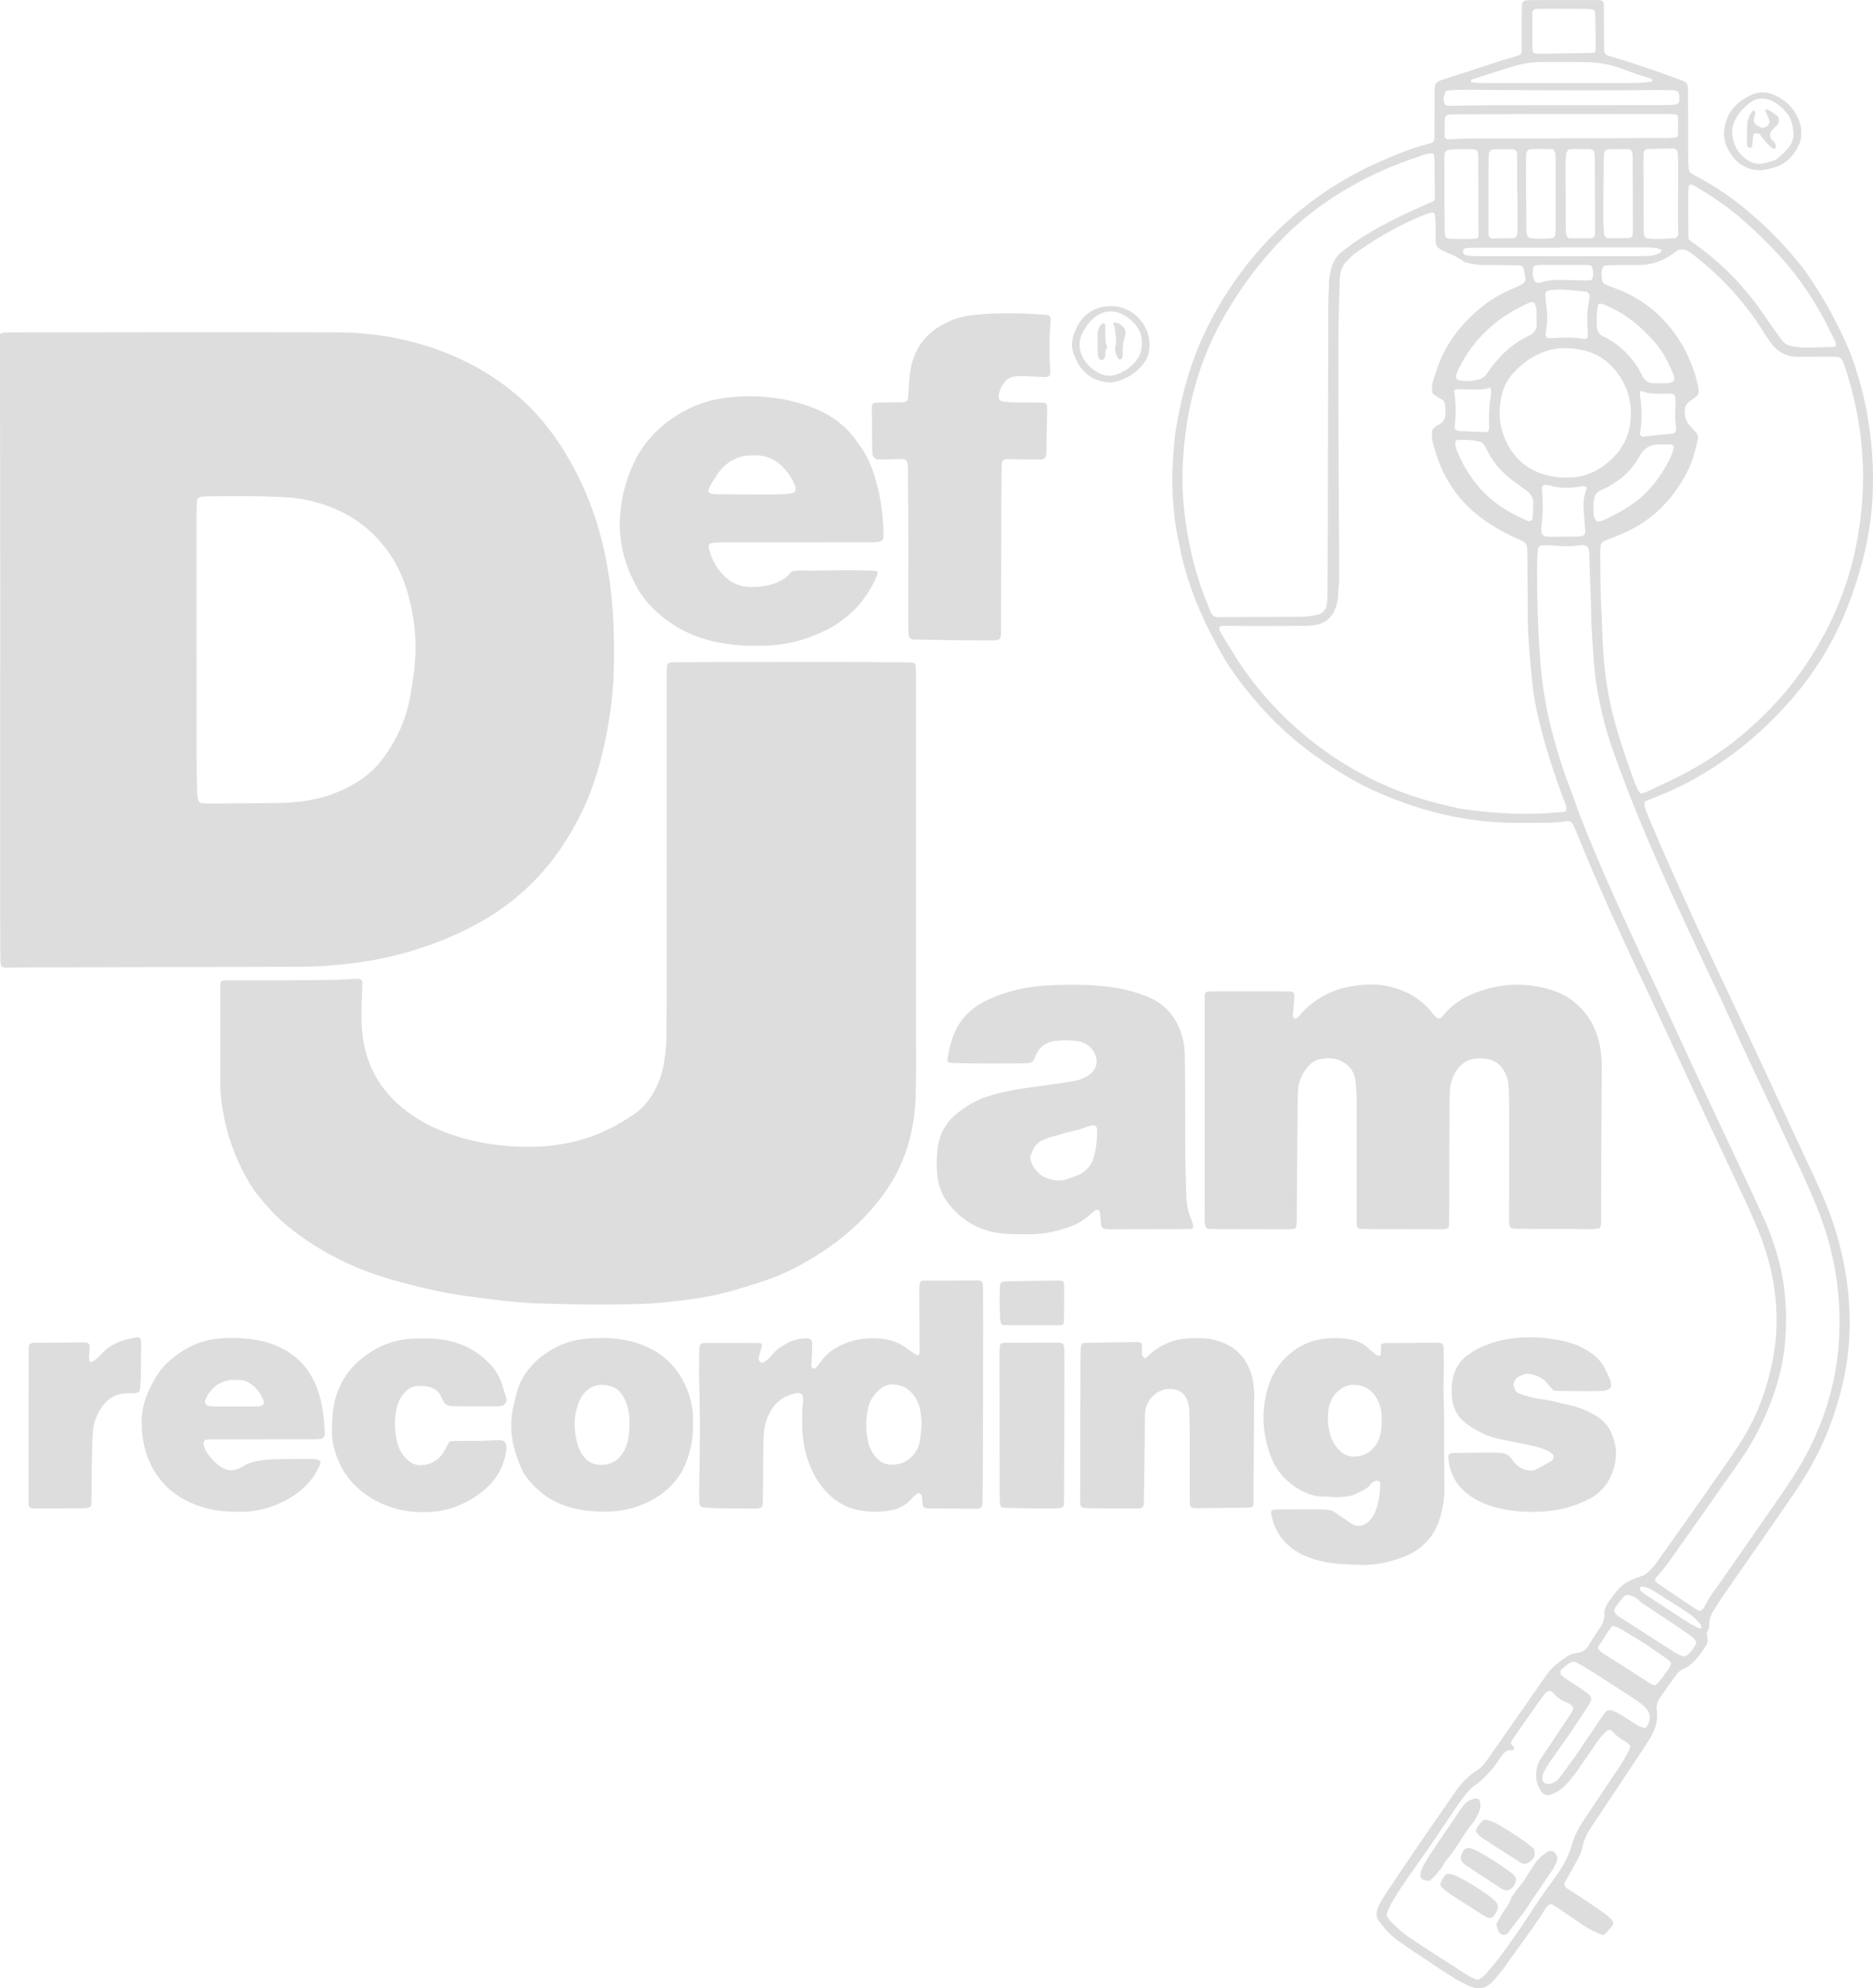 <svg xmlns="http://www.w3.org/2000/svg" id="Layer_1" viewBox="0 0 3426.49 3636.62"><defs><style>.cls-1{fill:#ddd;stroke-width:0}</style></defs><path d="M0 610.73c3.46-1.22 5.23-2.29 7.07-2.42 4.64-.33 9.32-.32 13.98-.32 119.28-.17 238.55-.38 357.83-.46 62.64-.04 125.27.13 187.91.24 19.32.03 38.65.04 57.97.31 52.96.75 104.86 8.69 155.35 24.61 59.68 18.82 114.33 47.32 162.57 87.57 35.66 29.75 64.79 65.06 89.17 104.42 34.34 55.44 58.08 115.1 72.52 178.72 7.84 34.55 12.87 69.33 15.79 104.59 3.2 38.59 3.71 77.2 2.77 115.85-.98 40.04-5.86 79.67-13.38 119-5.89 30.8-13.77 61.07-23.87 90.72-14.27 41.85-34.39 80.81-59.2 117.39-31.81 46.9-71.21 86.05-118.39 117.49-35.12 23.4-72.81 41.53-112.19 56.43-42.52 16.09-86.28 27.43-131.17 34.28-17.1 2.61-34.34 4.32-51.58 6.05-35.91 3.6-71.86 3.16-107.83 3.24-143.93.3-287.87.57-431.8.9-19.32.04-38.65.4-57.97.53-3.3.02-6.69 0-9.86-.75-1.63-.39-3.84-2.26-4.09-3.75-.78-4.55-.96-9.24-.98-13.88-.19-41.31-.41-82.63-.41-123.94.03-184.58.21-369.16.18-553.74C.37 924.55.14 775.28.01 626.02v-15.29zm364.64 856.95c7.82 2.81 15.19 2.16 22.44 2.12 39.31-.23 78.61-.53 117.92-.89 16.66-.15 33.24-1.21 49.79-3.48 27.97-3.85 54.66-11.71 79.84-24.41 24.03-12.13 45.56-27.64 62.33-49.01 25.03-31.91 42.37-67.54 51.35-107.19 3.98-17.57 6.06-35.4 8.54-53.21 7.4-53.11 2.25-105-13.69-155.92-10.91-34.86-29.11-65.69-54.17-92.25-35.53-37.64-80.08-59.01-130.06-69.45-15.56-3.25-31.69-4.35-47.62-5.09-43.27-2.01-86.58-1.72-129.89-1.14-3.99.05-7.99.23-11.97.54-5.07.4-8.82 3.85-9.13 8.86-.45 7.31-.69 14.64-.69 21.96 0 152.56 0 305.12.09 457.69 0 15.99.39 31.98.8 47.96.18 7.29.03 14.7 4.13 22.93z" class="cls-1"/><path d="M403.88 1795.8c5.98-3.65 10.72-2.81 15.28-2.81 27.99-.03 55.98.17 83.97.08 34.65-.12 69.31-.28 103.96-.75 14.65-.2 29.29-1.23 43.93-1.87 3.28-.14 6.64-.65 9.57 1.58 2.31 1.93 2.29 4.69 2.21 7.31-.49 17.32-1.28 34.63-1.56 51.96-.33 20.01.82 39.92 4.84 59.63 8.81 43.27 29.63 79.47 62.6 108.87 23.66 21.1 50.43 36.99 79.68 48.83 22.28 9.01 45.34 15.63 68.87 20.35 33.44 6.71 67.27 8.95 101.38 8.28 28.84-.57 57.06-4.74 84.75-12.6 35.61-10.11 68.09-26.78 98.33-47.93 15.62-10.92 27.12-25.5 36-42.19 8.84-16.62 14.49-34.38 17.37-52.92 2.35-15.14 4.09-30.37 4.13-45.75.07-26.66.52-53.31.52-79.97.01-189.27-.06-378.53-.07-567.8 0-9.99.27-19.98.52-29.97.08-3.23 3.14-6.3 6.41-6.47 5.32-.28 10.65-.48 15.98-.49 86.64-.2 173.27-.49 259.91-.5 51.31 0 102.63.45 153.94.75 4.64.03 9.29.43 13.92.77 2.35.17 4.73 2.89 4.87 5.43.19 3.32.41 6.65.43 9.97.05 10 .01 19.99.01 29.99 0 167.27-.02 334.55.03 501.82.02 65.31.25 130.62.26 195.93 0 15.33-.46 30.65-.69 45.98-.36 24.08-3.35 47.89-8.55 71.33-7.26 32.73-19.36 63.65-37.27 92.15-32.5 51.7-75.85 92.52-126.54 125.91-9.45 6.22-19.23 11.97-29.01 17.68-23.66 13.8-48.44 25.14-74.42 33.91-40.42 13.65-81.16 26.05-123.51 32.32-9.88 1.46-19.76 3-29.69 4.1-24.49 2.7-48.95 5.52-73.65 6.24-61.99 1.81-123.95 1.01-185.9-.82-19.96-.59-39.91-2.4-59.78-4.43-25.83-2.63-51.58-6.04-77.3-9.66-35.03-4.92-69.43-12.68-103.61-21.5-36.13-9.32-71.72-20.35-105.83-35.8-42.11-19.07-81.26-42.83-116.79-72.49-21.1-17.61-39.22-38-55.85-59.75-5.24-6.85-9.85-14.26-14.16-21.75-23.84-41.44-39.15-85.86-46.68-133.08-2.21-13.88-3.71-27.75-3.72-41.75-.08-59.98 0-119.96.08-179.93 0-2.63.52-5.26.83-8.17zm2604.63-329.53c-.71 8.83 1.92 15.05 4.49 21.13 12.16 28.84 24.24 57.73 36.95 86.33 19.2 43.21 38.87 86.22 58.43 129.27 5.24 11.52 10.84 22.87 16.24 34.32 20.74 43.98 41.49 87.95 62.19 131.95 14.75 31.34 29.47 62.69 44.1 94.08 15.47 33.21 30.79 66.48 46.23 99.7 15.72 33.83 31.51 67.62 47.26 101.44 14.65 31.45 27.17 63.81 36.75 97.09 18.59 64.58 26.23 130.61 21.12 197.75-3.14 41.34-12.45 81.54-24.98 121.07-17.26 54.47-43.1 104.6-75.39 151.54-26.81 38.98-53.86 77.8-80.83 116.67-17.85 25.73-35.78 51.41-53.58 77.18-3.4 4.93-6.15 10.31-9.59 15.21-7.09 10.08-11.67 20.88-11.13 33.46.15 3.48-1.6 6.28-3.39 9.17-.91 1.47-.84 3.72-.77 5.59.08 1.97.72 3.92 1.06 5.89 1.06 6.2-.03 11.87-3.93 16.98-2.42 3.17-4.53 6.59-6.83 9.85-8.94 12.63-18.81 24.19-33.44 30.67-5.59 2.47-9.98 6.65-13.52 11.58-9.72 13.52-19.43 27.05-28.96 40.7-4.72 6.76-7.23 14.46-6.09 22.69 3.04 21.86-4.6 40.7-16.23 58.31-32.31 48.92-64.8 97.73-97.31 146.53-5.92 8.88-12.07 17.62-16.28 27.47-2.34 5.48-4.62 11.14-5.75 16.94-1.42 7.32-3.78 14.12-7.31 20.6-5.42 9.93-10.88 19.85-16.24 29.82-3.46 6.42-8.09 12.24-10.08 19.1.56 3.94 2.9 6.18 5.78 8.05 11.18 7.25 22.41 14.42 33.5 21.79 9.98 6.64 19.86 13.45 29.69 20.32 6.56 4.58 13 9.32 18.16 15.56 2.8 3.39 2.96 7.77.25 10.91-3.9 4.52-7.71 9.14-11.78 13.5-1.29 1.38-3.32 2.06-4.88 2.97-13.99-5.21-24.72-10.62-39.02-20.18-14.4-9.62-28.63-19.51-42.97-29.22-3.3-2.23-6.67-4.4-10.21-6.21-2.54-1.3-5.37-.59-7.51 1.08-2.05 1.61-3.98 3.61-5.35 5.82-22.1 35.74-48.26 68.66-71.98 103.28-5.64 8.22-12.23 15.8-18.54 23.55-2.52 3.09-5.38 5.91-8.23 8.71-11.27 11.08-24.39 12.91-38.67 7.06-6.77-2.77-13.46-5.88-19.78-9.53-10.38-6-20.57-12.34-30.58-18.94-23.37-15.4-46.64-30.95-69.83-46.62-11.05-7.47-21.85-15.37-31.08-25.05-5.49-5.76-10.48-12.04-15.33-18.36-5.78-7.54-6.31-16.21-2.82-24.66 3.04-7.34 6.82-14.49 11.14-21.16 11.23-17.33 22.89-34.39 34.46-51.5 14.18-20.98 28.36-41.96 42.7-62.83 17.74-25.81 35.62-51.51 53.48-77.24 10.74-15.48 23.43-29.01 39.51-39.11 8.08-5.08 13.94-12.32 19.32-19.99 12.25-17.45 24.47-34.93 36.67-52.42 22.12-31.69 44.21-63.4 66.32-95.1 1.14-1.64 2.44-3.18 3.49-4.88 9.36-15.15 23.45-25.26 37.54-35.36 5.54-3.97 11.9-6.23 18.55-6.92 11.72-1.21 19.23-7.25 24.79-17.52 5.69-10.52 12.82-20.25 19.31-30.33 4.41-6.86 7.3-14.22 7.04-22.52-.28-9.12 3.29-16.88 8.35-24.1 2.29-3.27 4.83-6.37 7.22-9.58 15.32-20.56 22.69-26.58 54.59-37.64 1.26-.44 2.48-.97 3.78-1.48 9.07-6.85 16.63-15.21 23.22-24.52 17.71-25.02 35.55-49.94 53.22-74.98 21.52-30.49 43.05-60.97 64.32-91.63 16.7-24.08 33.75-47.92 47.98-73.65 19.18-34.67 32.53-71.49 41.45-109.95 6.95-29.93 11.28-60.26 11.16-91.07-.19-47.72-8.44-94.02-24.15-139.13-12.3-35.32-28.48-68.91-44.15-102.75-12.31-26.59-24.97-53.02-37.42-79.55-14.43-30.75-28.85-61.5-43.18-92.3-23.61-50.72-47.11-101.49-70.73-152.2-12.66-27.17-25.47-54.27-38.23-81.39-26.36-56.05-52.03-112.42-76.6-169.28-11.62-26.89-22.65-54.04-33.95-81.07-.77-1.84-1.52-3.7-2.34-5.52-3.98-8.87-7.26-10.6-17.24-9.03-8.52 1.35-17.22 2.05-25.85 2.17-24.66.35-49.33.76-73.98.23-71.99-1.53-141.36-16.2-208.54-42.02-28.67-11.02-56.61-23.45-83.16-38.89-12.09-7.03-24.06-14.29-35.78-21.93-48.26-31.47-92.27-67.98-130.2-111.47-25.43-29.16-49.64-59.37-68.84-93.08-34.78-61.06-63.01-124.77-76.94-194.19-3.8-18.95-8.17-37.84-10.15-57.02-3.22-31.16-5.37-62.47-3.45-93.82 1.34-21.93 2.29-43.89 5.78-65.69 6.01-37.57 14.34-74.53 26.14-110.72 13.69-41.99 32.02-81.88 54.47-119.84 9.15-15.47 19.08-30.52 29.44-45.2 44.63-63.31 99.16-116.76 163.19-160.21 33.67-22.85 69.55-42 106.98-58.15 21.42-9.24 42.96-18.15 65.3-24.93 8.26-2.51 16.61-4.7 23.82-6.72 3.73-3.29 3.85-6.62 3.86-9.96.06-25.99.12-51.99.12-77.98 0-21.4-.23-22.68 21.24-29.47 33.02-10.44 65.84-21.49 98.79-32.15 8.23-2.66 16.66-4.71 24.94-7.24 4.38-1.34 8.63-3.12 11.9-4.31 2.95-3.94 2.66-7.29 2.66-10.62 0-23.99 0-47.99.1-71.98.02-4.59-.57-9.34 1.92-13.44 1.8-2.6 4.46-3.06 7.1-3.26 3.98-.3 7.98-.46 11.98-.46 37.99-.07 75.99-.1 113.98-.13 2 0 4 .03 6 .12 6.11.27 8.84 2.72 9 8.24.11 4 0 8 .03 12 .16 20.66.31 41.32.52 61.99.06 5.29-.14 10.64 1.18 14.39 2.78 4.47 6.29 4.97 9.37 5.88 42.81 12.66 84.92 27.41 126.87 42.61 3.13 1.13 6.26 2.32 9.27 3.73 3.93 1.84 6.16 5.16 6.4 9.42.38 6.64.5 13.31.52 19.96.1 37.32.09 74.64.23 111.97.02 5.99.44 11.99 1.01 17.95.4 4.15 2.48 7.57 6.14 9.79 2.27 1.38 4.58 2.72 6.94 3.94 38.63 20.1 73.84 45.09 106.54 73.8 29.64 26.02 56.8 54.36 81.73 84.87 4.21 5.16 8.38 10.38 12.2 15.83 31.03 44.37 57.52 91.32 78.65 141.18 5.96 14.07 10.81 28.66 15.4 43.26 10.81 34.38 18.61 69.48 23.33 105.23 6.13 46.37 7.97 92.76 4.19 139.55-5.1 63.07-21.13 123.39-43.72 181.99-26.64 69.09-65.67 130.74-115.89 185.36-34.45 37.46-72.13 71.14-114.13 99.8-34.73 23.7-71.21 44.43-110.32 60.22-10.44 4.22-20.82 8.59-31.96 13.2zm-281.77-757.89c-7.41 3.44-15.38 4.21-23.35 4.21-12.6 0-25.19-.57-37.79-.68-1.7-.02-3.41 1.21-5.58 2.03 3.63 23.35 3.86 46.41.73 68.57 2.77 4.94 6.66 5.79 10.7 5.97 15.89.72 31.79 1.31 47.69 1.91.62.02 1.26-.31 1.83-.46 3.2-2.19 3.44-5.5 3.33-8.84-.63-18.61-.37-37.15 2.83-55.57.68-3.89.67-7.94.59-11.91-.03-1.9-.95-3.79-1.47-5.69l1.61.39-1.14.06zm-495.84 438.6c-1.02 5.77 2.38 10.32 5.07 14.7 12.89 20.99 25.3 42.37 39.49 62.47 39.89 56.5 87.78 105.24 143.82 146.03 39.53 28.78 81.74 52.69 126.79 71.42 36.96 15.37 75.42 26.28 114.46 35.06 7.14 1.61 14.36 3.03 21.61 3.96 41.67 5.37 83.48 8.95 125.55 7.73 16.64-.48 33.25-1.85 49.86-2.99 2.54-.17 5.01-1.31 7.11-1.89 2.53-6.28-.42-11.22-2.21-15.96-12.22-32.4-23.27-65.2-33.2-98.36-12.62-42.15-22.84-84.77-26.97-128.79-3.61-38.49-7.29-76.92-7.42-115.62-.1-31.32-.39-62.63-.61-93.95-.06-8.66-.05-17.33-.27-25.98-.1-3.99-.64-7.98-3.78-11.73-5.37-4.18-12.15-7.01-18.86-9.86-17.86-7.58-34.4-17.53-50.5-28.22-53.78-35.72-85.9-86.15-100.14-148.52-1.17-5.1-.97-10.56-1.02-15.85-.04-3.47 1.8-6.38 4.47-8.58 2.05-1.69 4.08-3.62 6.46-4.66 11.67-5.09 14.59-14.51 13.57-26.13-.29-3.31-.1-6.66-.31-9.98-.26-4.23-2.12-7.71-5.68-10.04-4.44-2.92-9.12-5.49-13.52-8.46-2.85-1.93-4.8-4.86-4.82-8.35-.03-4.61-.06-9.36.96-13.81 1.48-6.47 3.99-12.69 5.92-19.07 15.4-51.02 46.78-90.64 87.94-123.28 16.84-13.35 35.69-23.13 55.38-31.55 25.74-11.01 21.75-11.69 17-36.23-.44-2.27-3.33-4.52-5.88-4.67-4.65-.29-9.3-.54-13.95-.61-17.32-.24-34.65-.54-51.97-.51-10.08.01-19.93-1.42-29.67-3.72-3.19-.75-6.69-1.66-9.21-3.6-10.2-7.83-22-12.31-33.62-17.27-3.04-1.3-5.87-3.15-8.71-4.88-4.89-2.98-7.63-7.2-7.64-13.13-.02-12.66-.09-25.32-.35-37.98-.08-3.95-.74-7.9-1.28-11.83-.32-2.35-3.72-4.26-6.18-3.59-2.56.7-5.14 1.35-7.62 2.28-30 11.34-58.41 26-86.01 42.15-14.35 8.4-27.99 18.03-41.81 27.29-8.35 5.6-15.31 12.81-22 20.27-3.63 4.05-5.88 8.72-7.49 13.92-2.61 8.43-2.8 17.07-3.01 25.72-.77 31.31-1.96 62.61-2.02 93.92-.18 81.96.03 163.92.3 245.88.21 63.97.91 127.93 1.01 191.9.02 13.96-1.64 27.92-2.45 41.88-.39 6.75-2.25 13.17-4.7 19.35-6.98 17.59-19.81 28.09-38.76 30.35-7.26.86-14.62 1.01-21.95 1.07-26.65.2-53.31.3-79.96.3-21.32 0-42.65-.22-63.97-.34-2.64-.02-5.27 0-7.22 2.35zm770.85 304.75c4.27-1.37 8.22-2.16 11.73-3.84 22.83-10.93 45.87-21.47 68.28-33.21 68.08-35.66 126.74-83.4 177.45-140.95 30.53-34.65 56.08-72.79 77.98-113.42 42.77-79.36 64.98-164.43 70.14-254.11 1.92-33.29.87-66.53-2.64-99.8-4.91-46.62-15.22-91.9-29.84-136.31-1.04-3.16-2.28-6.26-3.59-9.32-2.01-4.68-5.71-7.4-10.72-7.78-5.97-.45-11.97-.62-17.96-.61-17.99.02-35.99.17-53.98.29-6.71.05-13.13-.96-19.56-3.23-13.14-4.64-23.14-12.98-30.88-24.26-4.9-7.14-9.65-14.38-14.29-21.7-33.16-52.33-74.59-97.11-123.31-135.24a228.13 228.13 0 0 0-11.29-8.26c-1.62-1.12-3.44-2.15-5.32-2.64-6.68-1.74-12.92-1.63-18.82 3.12-21.05 16.95-45.14 25.17-72.26 24.19-1.33-.05-2.67.05-4 .06-13.33.1-26.66.14-39.99.32-3.98.05-7.97.32-11.92.78-2.91.34-4.59 2.46-5.51 5.11-3 8.59-1.2 17.04.31 24.72 3 4.2 6.75 5.54 10.52 6.97 9.33 3.54 18.79 6.82 27.89 10.9 34.7 15.57 63.98 38.41 87.38 68.26 22.88 29.19 38.68 62.1 47.47 98.24 1.1 4.51 1.8 9.15 2.35 13.77.58 4.91-.78 9.2-5.05 12.26-4.33 3.1-8.66 6.21-12.87 9.47-4.46 3.45-6.53 8.13-7.16 13.74-1.27 11.29 1.98 21.11 9.2 29.64 3.43 4.05 7.44 7.61 10.95 11.61 3.22 3.67 4.78 8.1 3.6 12.99-4.38 18.13-8.37 36.55-16.43 53.37-25.35 52.87-63.74 93.1-117.62 117.59-8.48 3.85-17.25 7.08-25.89 10.58-3.7 1.5-7.5 2.81-11.1 4.53-3.83 1.83-6.32 5.05-6.72 9.29-.5 5.29-.65 10.63-.62 15.95.21 33.99.17 67.97 1.98 101.94 1.6 29.94 1.75 59.92 4.44 89.84 3 33.26 7.93 66.13 16.04 98.5 10.04 40.1 23.5 79.13 37.34 118.04 2.45 6.89 5.29 13.67 8.36 20.32 1.34 2.9 3.72 5.32 5.92 8.36zm107.35 1494.69c5.05-1.29 7.63-4.61 9.32-8.12 6.98-14.51 16.73-27.17 25.9-40.25 24.1-34.37 48.07-68.82 72.01-103.29 19.38-27.91 39.09-55.6 57.79-83.96 12.08-18.33 23.64-37.15 33.64-56.67 26.92-52.54 45.29-107.92 52.98-166.72 5.48-41.87 5.81-83.83 1.69-125.66-5.39-54.65-19.35-107.36-40.35-158.17-11.45-27.7-23.74-55.02-36.61-82.09-13.72-28.86-27.16-57.86-40.77-86.78-18.42-39.17-37.03-78.25-55.29-117.5-17.41-37.43-34.05-75.22-51.8-112.49-33.21-69.75-65.98-139.68-97.43-210.24-30.1-67.54-58.46-135.78-83.47-205.36-8.77-24.41-17.24-48.98-23.4-74.26-8.05-33.05-14.53-66.4-17.13-100.32-2.39-31.21-4.67-62.45-5.36-93.79-.75-33.97-2.19-67.93-3.34-101.9-.11-3.33-.19-6.66-.38-9.99-.07-1.32-.35-2.64-.59-3.95-.68-3.79-4.57-7.38-8.27-7.52-2.66-.1-5.37-.39-7.97.01-17.28 2.66-34.54 1.8-51.85.32-5.94-.51-11.97-.18-17.95-.03-2.98.07-6.48 3.22-6.81 6.35-.69 6.6-1.41 13.23-1.47 19.85-.61 62.66.98 125.25 5.8 187.76 2.21 28.62 6.22 56.89 11.79 85.04 7.65 38.63 18.68 76.31 31.07 113.6 5.46 16.41 12.1 32.43 17.79 48.77 10.51 30.2 22.46 59.83 34.69 89.37 23.18 56.01 48.37 111.13 73.7 166.17 17.54 38.11 35.59 75.99 53.29 114.03 24.16 51.93 48.07 103.97 72.33 155.85 29.9 63.95 60.08 127.76 90.05 191.67 8.76 18.69 17.31 37.48 25.82 56.29 8.8 19.45 15.79 39.61 21.94 60 15.19 50.37 19.21 102.04 15.74 154.29-1.94 29.29-7.15 58.13-15.73 86.31-15.47 50.77-38.39 97.88-68.88 141.3-34.84 49.61-69.54 99.33-104.73 148.69-15.06 21.12-28.94 43.21-47.15 61.97-1.25 1.29-1.48 3.57-2.1 5.15 2.31 4.8 6.47 7.13 10.3 9.72 21.52 14.54 43.1 29 64.71 43.41 2.14 1.43 4.66 2.29 6.46 3.15zM2622.74 281.15c-10.83-1.5-18.85 2.54-26.93 5.18-50.22 16.41-98.14 38-143.09 65.86-36.36 22.54-70.41 48.11-100.73 78.46-44.55 44.6-81.98 94.48-113.16 149.3-49.22 86.54-72.01 180.07-75.43 278.86-1.6 46.18 3.76 91.78 12.74 137.05 7.81 39.36 19.56 77.45 34.97 114.46 1.54 3.69 3.02 7.41 4.79 10.99 2.2 4.45 5.68 7.31 10.91 7.43 1.33.03 2.66.05 4 .05 47.33-.21 94.66-.42 141.99-.66 5.33-.03 10.7.11 15.98-.45 7.27-.77 14.59-1.7 21.7-3.36 9.41-2.19 15.98-10.19 17.08-19.94.52-4.63.73-9.31.78-13.97.28-25.33.59-50.66.65-75.98.36-149.99.62-299.97 1.04-449.96.04-15.99.9-31.98 1.31-47.97.22-8.73 1.98-17.18 4.11-25.6 3.23-12.76 10.26-23.01 20.32-31.29 2.06-1.69 4.24-3.23 6.36-4.84 32.53-24.71 68.27-44.04 104.89-61.77 18.55-8.98 37.55-17.02 56.21-25.42.67-1.36 1.76-2.53 1.75-3.7a9593 9593 0 0 0-.76-73.94c-.04-2.57-.85-5.13-1.5-8.78zm80.63 3339.88c7.6-2.75 12.67-8.12 17.41-13.6 8.28-9.56 16.43-19.27 24.03-29.37 22.84-30.35 43.8-62 64.71-93.69 10.63-16.11 21.81-31.89 33.23-47.46 14.27-19.47 26.62-39.82 33.18-63.33 4.33-15.53 11.77-29.74 20.61-43.11 22.05-33.33 44.54-66.38 66.57-99.72 6.23-9.42 11.57-19.44 17.12-29.3 1.23-2.19 1.61-4.86 2.52-7.74-2.65-2.61-4.61-5.52-7.34-7.08-9.89-5.67-19.19-11.94-26.64-20.73-1.92-2.27-6.86-2.16-9.19-.18-7.7 6.53-13.63 14.55-19.32 22.79-11.35 16.45-22.55 33-34.15 49.28-5.79 8.13-11.9 16.1-18.61 23.48-8.56 9.42-18.46 17.3-30.84 21.36-5.81 1.9-12.93.05-16.15-4.77-5.58-8.34-9.86-17.02-10.29-27.62-.53-13.23 2.57-25.01 9.96-35.85 6.38-9.36 12.69-18.76 18.98-28.17 11.11-16.61 22.19-33.24 33.26-49.88 2.57-3.86 5.38-7.66 5.36-12.63-2.2-5.49-7.02-8.07-11.98-9.86-9.72-3.5-17.44-9.55-24.26-17.04-1.77-1.94-3.41-4.13-7.88-4.14-1.14.67-3.78 1.57-5.5 3.36-3.2 3.34-6.04 7.08-8.72 10.87-14.25 20.11-28.41 40.28-42.57 60.46-3.83 5.45-7.6 10.95-11.19 16.56-1 1.56-1.25 3.61-1.76 5.17 1.05 1.43 1.78 2.52 2.6 3.53.41.51 1.04.84 1.49 1.32 3.05 3.19 2.12 7.66-1.67 7.28-9.47-.94-14.85 4.13-19.58 10.96a590.43 590.43 0 0 0-4.52 6.59c-12.39 18.37-26.96 34.6-45.04 47.67-5.33 3.86-10.18 8.65-14.41 13.71-5.96 7.14-11.37 14.77-16.62 22.47-17.26 25.3-34.24 50.8-51.52 76.09-10.14 14.84-20.69 29.39-30.95 44.15-14.44 20.78-29.33 41.29-40.98 63.86-1.83 3.54-3.44 7.19-5.02 10.85-1.43 3.32-.88 6.71.99 9.55 2.18 3.31 4.7 6.47 7.5 9.27 11.8 11.81 24.52 22.62 38.48 31.77 31.75 20.82 63.69 41.36 95.65 61.87 7.26 4.66 14.85 8.83 23.05 11.01zm161.67-2747.65c26.03 1.01 49.49-7.01 70.4-22.75 24.94-18.77 41.85-43.09 46.46-74.13 4.85-32.68-1.4-63.69-20.7-91.11-17.14-24.35-39.9-40.36-69.83-45.69-15.88-2.83-31.59-4.13-47.54-1.27-27.88 4.99-50.73 19.11-70.51 38.77-12.04 11.96-20.93 26.16-25.18 42.45-8.36 32.04-5.9 63.43 9.82 92.98 15.47 29.08 39.17 48.17 71.3 56.43 11.64 2.99 23.4 5 35.78 4.33zm224.24-435.77c3.06 2.5 5 4.32 7.17 5.82 47.45 32.95 87.87 73.05 121.63 119.88 9.33 12.94 18.24 26.19 27.41 39.25 4.58 6.53 9.12 13.11 14.03 19.39 5.1 6.53 11.87 10.6 20.23 11.6 7.25.87 14.53 2.3 21.79 2.26 17.95-.09 35.89-.87 53.83-1.41.61-.02 1.44-.23 1.76-.65.75-1 1.9-2.28 1.75-3.27-.4-2.55-1.09-5.18-2.25-7.48-8.7-17.2-16.9-34.68-26.46-51.4-19.18-33.55-40.91-65.35-66.52-94.45-24.22-27.52-50.26-53.12-77.94-77.14-26.24-22.77-55.03-41.81-84.81-59.47-1.71-1.01-3.55-1.8-5.35-2.66-2.39-1.14-5.91.52-6.18 3-.43 3.95-1.03 7.91-1.03 11.86.02 25.28.16 50.55.32 75.83.02 2.62.36 5.25.63 9.03zm-234.36-184.2v-.51c13.31 0 26.63.02 39.94 0 49.93-.1 99.86-.19 149.79-.37 6.64-.02 13.27-.5 19.9-.88 2.29-.13 5.17-3.01 5.2-5.28.13-10.62.17-21.23.13-31.85-.01-2.47-2.68-5.17-5.09-5.28-5.97-.27-11.94-.55-17.92-.55-99.19.02-198.38.07-297.58.15-27.29.02-54.59.15-81.88.28-5.32.03-10.65.17-15.97.44-4.5.23-7.96 3.22-8.09 7.2-.33 10.64-.52 21.29-.63 31.93-.03 3.34 3.15 6.27 6.53 6.16 13.3-.43 26.6-1.32 39.9-1.36 55.25-.16 110.51-.07 165.76-.07zm153.94 2907.28c1.3-.77 2.81-1.17 3.49-2.15 8.63-12.38 7.43-26.3-3.04-36.14-8.79-8.26-18.95-14.67-29.01-21.19-23.47-15.21-46.96-30.42-70.55-45.44-7.85-5-16.05-9.46-24.12-14.11-5.13-2.96-10.33-2.68-15.04.69-4.85 3.46-9.5 7.25-13.98 11.18-2.79 2.45-2.6 8.63.19 10.88 3.62 2.92 7.38 5.68 11.24 8.27 11.06 7.42 22.29 14.59 33.25 22.16 3.22 2.22 6.02 5.23 8.49 8.29 1.07 1.33 1.58 3.95 1.05 5.57-1.21 3.75-2.82 7.51-4.96 10.81-10.13 15.65-20.3 31.3-30.84 46.67-13.18 19.23-26.81 38.15-40.11 57.3-3.42 4.91-6.42 10.12-9.48 15.27-2.8 4.7-3.72 9.94-3.81 15.34-.06 3.49 3.45 7.73 7.28 8.47 1.91.37 3.97.57 5.86.25 8.39-1.39 14.61-6.38 19.5-12.94 10.36-13.88 20.76-27.74 30.6-41.99 14.76-21.37 29.03-43.09 43.57-64.62 2.61-3.86 5.27-7.71 8.25-11.28 2.76-3.31 6.72-4.59 10.82-3.43 4.43 1.25 8.95 2.74 12.9 5.04 9.21 5.34 18.17 11.15 27.12 16.92 6.73 4.34 13.37 8.75 21.32 10.19zM2643.97 191.92c5.05 2.38 10.45 1.43 15.71 1.39 27.31-.22 54.61-.77 81.91-.83 99.9-.2 199.8-.25 299.7-.36 5.99 0 11.99 0 17.98-.24 2.63-.11 5.24-.81 7.84-1.35 2.16-.45 4.75-3.45 4.9-5.72.17-2.65.35-5.32.21-7.97-.45-8.13-3.07-11.27-10.65-11.59-11.3-.48-22.63-.7-33.94-.58-113.22 1.17-226.44.49-339.65-.5-11.31-.1-22.64.36-33.94.82-3.22.13-6.4 1.21-9.24 1.78-5.07 14.49-5.09 15.34-.81 25.14zm366.38 243.56c17.99 2.89 35.24.99 52.48.24 4.09-.18 7.42-3.98 7.39-8.03-.07-11.99-.44-23.98-.43-35.96.04-29.31.29-58.62.34-87.93.01-7.32-.27-14.66-.67-21.97-.39-7.19-2.98-10.01-9.58-10-14.65.03-29.31.25-43.95.61-5.91.15-8.58 2.89-8.99 8.41-.19 2.65-.33 5.32-.32 7.98.08 41.97.16 83.94.31 125.91.02 4.66.1 9.35.72 13.95.33 2.47 1.86 4.78 2.69 6.79zm-319.48-288.3c.31 1.15.53 3.22.93 3.25 6.58.61 13.18 1.28 19.77 1.31 27.97.11 55.94-.03 83.9 0 59.94.04 119.88.14 179.81.16 8.66 0 17.32-.09 25.96-.53 6.63-.34 13.24-1.22 19.82-2.09.88-.12 1.59-1.56 2.38-2.39-1.34-2.75-4.17-3.32-6.6-4.05-16.6-4.93-32.81-10.9-49.05-16.91-20.74-7.67-42.38-11.76-64.49-12.15-27.96-.49-55.94-.47-83.91-.22-18.06.16-35.83 3.1-53.1 8.37-22.27 6.8-44.42 14.03-66.57 21.21-3.07.99-6.64 1.15-8.88 4.04zm11.52 289.29c1.37-2.91 2.4-4.08 2.4-5.24-.08-47.16-.25-94.33-.44-141.49-.01-3.32-.24-6.64-.51-9.94-.27-3.35-3.16-6.29-6.42-6.45-15.93-.78-31.86-.81-47.74.89-1.83.2-3.53 1.6-4.96 2.29-2.84 5.34-2.33 10.74-2.31 16.02.12 42.52.29 85.05.49 127.57.02 3.31.31 6.62.63 9.92.31 3.23 3.31 6.26 6.57 6.39 17.23.69 34.46 1.12 52.29.06zm215.32-340.71c.84-3.1 1.48-4.36 1.47-5.6-.17-21.27-.4-42.53-.7-63.8-.03-1.96-.38-4-1.05-5.82-.41-1.12-1.59-2.46-2.67-2.73-3.18-.79-6.49-1.49-9.75-1.52-23.93-.2-47.86-.27-71.79-.3-7.31-.01-14.62.09-21.93.32-4.71.15-7.91 2.9-7.92 7.14-.06 22.59 0 45.18.12 67.77.02 3.68 2.65 6.43 6.02 6.68 3.31.25 6.63.49 9.94.44 29.91-.45 59.81-.94 89.72-1.49 2.57-.05 5.12-.64 8.54-1.09zm-75.9 177.3c-14.08-.95-27.98-.83-41.88.03-3.79.24-7.15 3.82-7.65 7.96-.32 2.64-.63 5.3-.62 7.94.16 43.24.35 86.47.63 129.71.02 3.3.58 6.61 1.09 9.88.47 3.01 3.8 6.63 6.47 6.92 13.25 1.44 26.52 1.27 39.78 0 2.25-.21 5.02-3.02 5.36-5.28.4-2.62.95-5.26.95-7.89.02-44.56 0-89.13-.1-133.69-.01-4.63-.17-9.34-4.02-15.58zm26.61.86c-1.06 2.45-2.61 4.72-2.97 7.17-.78 5.24-1.29 10.58-1.29 15.87-.02 39.9.09 79.79.24 119.69.02 3.97.49 7.95.99 11.9.58 4.51 3.54 7.41 7.88 7.42 11.96.04 23.92-.13 35.89-.23.66 0 1.32-.12 1.98-.19 4.25-.48 6.79-3.52 6.88-8.23.01-.67.02-1.33.02-1.99-.13-42.56-.25-85.11-.41-127.67-.02-5.32-.04-10.65-.51-15.94-.22-2.51-1.51-4.92-2.16-6.94-6.33-3.05-12.42-2.16-18.32-2.11-9.22.08-18.56-1.16-28.22 1.25zm-57.38 308.18h-.24c0-5.31.28-10.64-.1-15.92-.23-3.24-1.38-6.44-2.29-9.61-.9-3.13-4.78-4.84-8.07-3.74-1.25.42-2.57.7-3.76 1.26-21.08 9.93-41.47 21.08-59.73 35.64-28.97 23.11-51.81 51.27-68.22 84.55-1.75 3.56-3.08 7.34-4.4 11.08-1.8 5.11.78 9.63 5.89 10.44 11.94 1.89 23.74 1.73 35.45-1.86 5.3-1.62 9.73-4.25 13.08-8.55 2.85-3.66 5.37-7.59 8.14-11.31 15.61-20.93 33.55-39.39 56.35-52.61 5.73-3.32 11.79-6.08 17.52-9.41 6.08-3.53 9.92-8.82 10.33-16.03.26-4.63.05-9.29.05-13.94zm114.66-27.05c-1.05 1.48-2.27 2.44-2.48 3.58-2.34 13.18-2.72 26.44-1.79 39.8.57 8.22 4.53 13.68 11.88 16.98 1.82.82 3.62 1.72 5.36 2.68 27.56 15.26 48.94 36.58 63.39 64.69 1.22 2.36 2.13 4.92 3.59 7.12 4.28 6.44 10.22 10.73 18.06 11.04 9.31.37 18.65.18 27.97-.13 2.54-.09 5.07-1.39 7.53-2.32 2.26-.86 4.23-4.28 3.87-6.44-.33-1.95-.46-4.01-1.2-5.81-9.37-22.92-20.35-44.97-37.33-63.35-8.58-9.29-17.44-18.42-26.93-26.74-19.17-16.81-40.67-30.08-64.45-39.48-2.41-.95-5.12-1.12-7.49-1.61zM2804.89 934.8c0-6.69-.19-9.37.03-12.02.92-11.1-4.09-19.26-12.58-25.7-3.18-2.41-6.57-4.55-9.78-6.94-7.48-5.57-15.17-10.91-22.31-16.89-15.98-13.39-29.34-29-38.77-47.78-2.09-4.16-4.24-8.34-6.9-12.14-1.44-2.05-3.78-4.11-6.12-4.8-14.23-4.17-28.85-4.75-43.53-3.49-1.12.1-2.96 3.07-2.81 4.53.47 4.59 1.09 9.35 2.78 13.59 12.02 30.04 28.98 56.95 52.02 79.82 22.11 21.94 48.68 36.99 76.88 49.48.6.26 1.29.32 1.92.52 3.04.97 7.38-1.3 7.75-4.34.73-5.93 1.21-11.89 1.4-13.85zm181.44-502.35c.32-3.9.94-7.83.93-11.75-.08-43.79-.33-87.58-.38-131.37-.02-15.64-2.29-16.81-17.29-16.76-8.62.03-17.25.15-25.87.5-6.58.26-9.09 3.15-9.5 10.15-.04.66-.07 1.33-.07 1.99-.41 35.82-.94 71.65-1.13 107.47-.06 11.27.72 22.54 1.3 33.8.27 5.28 3.56 8.98 8.69 9.06 12.57.19 25.16.02 37.73-.29 1.75-.04 3.47-1.69 5.59-2.79zm74.98 381.77c-2.64-.57-5.16-1.51-7.69-1.57-5.97-.12-11.95.39-17.92.27-16.18-.3-28 6.77-35.9 20.73-1.63 2.89-3.14 5.86-4.95 8.64-8.77 13.47-19.39 25.23-32.42 34.77-10.21 7.48-20.86 14.3-32.62 18.98-8.43 3.35-12.61 9.43-13.77 17.88-1.36 9.9-1.41 19.87-.13 29.79.25 1.92 1.16 3.77 1.87 5.61 1.16 2.99 5.14 5.31 8 4.5 3.18-.9 6.42-1.76 9.39-3.15 17.47-8.13 34.53-17.05 50.37-28.11 4.35-3.04 8.58-6.27 12.67-9.64 25.6-21.09 44.01-47.67 58.27-77.29 2.28-4.73 3.61-9.96 5.03-15.05.49-1.77-.09-3.85-.2-6.36zm-285.24-459.46h-.48c0-19.26.02-38.51-.01-57.77 0-5.31-.06-10.62-.28-15.93-.18-4.38-3.27-7.88-7.35-7.91-11.94-.11-23.88-.06-35.82.16-4.04.07-7.83 3.66-8.22 7.39-.42 3.95-.76 7.94-.77 11.91-.13 43.16-.19 86.32-.24 129.48 0 2.65.21 5.3.44 7.93.28 3.25 3.17 6.09 6.71 6.08 12.6-.03 25.21-.22 37.81-.44 1.28-.02 2.82-.3 3.78-1.05 1.48-1.15 3.3-2.64 3.68-4.28.73-3.17.73-6.54.74-9.83.05-21.91.03-43.82.03-65.74zm252.49 2728c8.43-8.11 14.68-17.52 21.32-26.56 3.06-4.17 6.27-8.49 7.14-14.63-2.07-2.09-4.11-4.77-6.72-6.68-28.42-20.81-58.22-39.49-88.57-57.32-1.14-.67-2.39-1.17-3.65-1.57-2.46-.79-4.97-1.46-7.87-2.3-10.86 11.37-16.72 25.8-26.22 37.61-.66.82-.25 2.49-.37 4.3 4.16 5.78 10.42 9.54 16.6 13.41 9.56 5.99 19.18 11.9 28.69 17.98 13.98 8.94 27.82 18.11 41.85 26.97 4.99 3.15 9.55 7.23 17.8 8.8zm-126.17-2191.6c-1.91-.73-3.66-1.92-5.44-1.96-2.6-.05-5.21.78-7.82 1.14-16.51 2.28-32.97 3.13-49.34-1.31a68.63 68.63 0 0 0-13.71-2.27c-1.43-.09-3.53 1.8-4.35 3.32-.88 1.61-.94 3.88-.77 5.82 1.99 22.54 1.84 45.02-1.16 67.48-.43 3.24-.1 6.61.18 9.9.31 3.59 4.29 7.43 7.94 7.87 2.63.32 5.28.62 7.91.61 15.25-.06 30.5-.15 45.75-.36 3.96-.05 7.93-.46 11.88-.88 4.05-.44 7.01-4.11 6.7-8.38-.95-13.22-2.11-26.43-2.97-39.65-.78-11.99-.28-23.86 4.49-35.2.72-1.72.46-3.85.69-6.13zm201.2 2113.6c-2.81-6.57-7.85-10.84-13.27-14.64-10.35-7.25-20.79-14.39-31.29-21.42-18.25-12.21-36.6-24.27-54.83-36.5-2.74-1.83-5.39-3.98-7.56-6.43-4.26-4.8-9.99-6.47-15.77-7.99-4.16-1.09-8.27.14-10.97 3.27-5.19 6.03-9.99 12.41-14.6 18.9-1.43 2.02-1.72 4.85-2.39 6.88 2.72 6.67 8.15 9.51 13.14 12.72 31.34 20.16 62.7 40.27 94.07 60.37 3.36 2.15 6.77 4.26 10.29 6.11 2.33 1.23 4.86 2.15 7.39 2.89 3.37.99 6.67.44 9.32-1.93 6.98-6.24 12.41-13.65 16.46-22.24zM2904.7 616.69c0-3.87.24-7.84-.04-11.77-1.31-18.59-1.91-37.11 2.61-55.43.63-2.54.52-5.26.64-7.91.19-3.97-2.86-7.82-7.02-8.24-13.2-1.31-26.4-2.66-39.64-3.46-7.26-.44-14.58.09-21.87.45-2.61.13-5.19.97-7.77 1.58-2.52.59-4.69 3.2-4.56 5.76.27 5.29.34 10.62 1.13 15.84 2.81 18.52 3.2 36.99-.44 55.44-.25 1.29-.17 2.64-.23 3.96-.12 2.39 2.47 5.42 4.83 5.46 3.3.06 6.61.1 9.9-.1 17.91-1.05 35.8-1.56 53.62 1.37 1.9.31 4 .08 5.87-.41 1.11-.29 1.94-1.61 2.98-2.55zm-49.59-164.09v.44c-44.58 0-89.16-.02-133.73.01-10.65 0-21.29.06-31.93.28-3.29.07-6.69.36-9.79 1.34-1.47.47-3.03 2.67-3.33 4.3-.31 1.72.38 4.09 1.51 5.45 1.15 1.39 3.3 2.48 5.13 2.7 5.92.71 11.89 1.29 17.85 1.33 29.94.21 59.88.3 89.82.29 68.53-.01 137.06-.09 205.59-.18 6.65 0 13.31-.15 19.95-.48 8.1-.4 15.75-2.5 22.43-7.29.72-.52.85-2.09.92-3.19.03-.44-.76-1.19-1.31-1.36-3.13-1-6.27-2.41-9.48-2.69-7.28-.64-14.61-.94-21.92-.95-50.57-.07-101.13-.04-151.7-.04zm146.41 262.87c-.35.57-.86 1.09-1 1.71-.3 1.27-.71 2.62-.53 3.86 3.39 23.79 4.33 47.58.34 71.41-.54 3.25 2.92 6.74 5.99 6.38 4.61-.55 9.2-1.39 13.82-1.85 12.54-1.25 25.11-2.34 37.66-3.54 6.31-.6 9.63-4.33 8.56-10.8-2.19-13.22-1.72-26.46-1.33-39.74.13-4.64.08-9.29-.1-13.93-.24-5.77-3.1-8.77-8.38-8.91-3.98-.11-7.98-.2-11.95.02-14.01.77-27.84.26-41.18-4.74-.54-.2-1.25.07-1.89.12zm-90.74-229.72c-2.49-.36-5.08-1.05-7.67-1.05-28.53-.07-57.05-.07-85.58 0-2.62 0-5.25.48-7.86.83-2.06.27-4.78 3.31-5.13 5.51-1.31 8.07-.28 15.89 3.14 23.26.67 1.44 3.01 2.7 4.72 2.91 2.54.31 5.38.09 7.79-.76 10.2-3.59 20.8-4.34 31.4-4.43 13.91-.11 27.83.51 41.75.76 5.27.09 10.57.3 15.8-.14 1.56-.13 3.95-2.07 4.24-3.53 1.57-7.83 2.19-15.72-2.61-23.35zm202.31 2490.69c-.47-1.4-.62-3.56-1.75-4.93-6.76-8.22-14.32-15.72-23.26-21.52a4543.8 4543.8 0 0 0-63.73-40.58c-6.17-3.86-12.91-6.81-20.35-7.36-1.12-.08-2.45.79-3.44 1.53-1.16.87-.95 4.37.22 5.39 2.49 2.16 4.86 4.51 7.59 6.32 21.57 14.26 43.23 28.39 64.83 42.61 11.08 7.29 22.29 14.36 34.4 19.88 1.12.51 2.53.53 3.8.48.46-.02.89-.92 1.7-1.83z" class="cls-1"/><path d="M2926.3 2246.9c-5.04.47-9.63 1.28-14.22 1.26-45.99-.14-91.98-.41-137.97-.65-1.33 0-2.66-.11-3.99-.19-6.85-.45-8.98-2.79-9.22-10.32-.13-4-.11-8-.1-12 .02-12 .07-24 .09-35.99.07-55.99.21-111.98.13-167.98-.02-11.99-.62-23.99-1.32-35.96-.59-10.16-3.94-19.54-9.34-28.17-7.6-12.15-18.86-18.48-32.79-20.34-3.94-.53-7.98-.47-11.97-.51-20.97-.19-35.3 10.43-44.69 28.29-5.64 10.74-8.4 22.45-8.71 34.62-.3 11.99-.58 23.99-.61 35.99-.12 51.99-.12 103.99-.2 155.98-.02 14-.14 28-.32 41.99-.05 3.97-.5 7.94-.72 11.23-2.08 2.99-4.48 3.96-7.24 4.09-2.66.13-5.33.16-8 .16-47.99-.11-95.98-.22-143.97-.38-1.93 0-3.85-.54-5.1-.73-3.31-1.86-3.91-4.49-3.96-7.14-.18-8.66-.22-17.33-.21-25.99.03-66.66.2-133.31.04-199.97-.03-12.64-.72-25.35-2.26-37.89-1.91-15.56-10.55-27.3-24.31-34.63-13.58-7.22-28.28-7.26-42.84-3.75-7.15 1.73-13.36 6.02-18.34 11.64-10.9 12.29-18.15 26.32-19.35 42.94-.62 8.64-.86 17.31-.93 25.97-.55 69.32-1.01 138.64-1.53 207.96-.04 5.31-.32 10.63-.63 15.94-.15 2.49-2.74 5.11-5.12 5.36-3.31.34-6.63.79-9.94.78-46.66-.1-93.32-.27-139.98-.45-1.99 0-3.98-.23-5.97-.42-2.54-.24-5.31-2.54-5.62-4.89-.52-3.95-1.15-7.92-1.21-11.89-.17-11.33-.1-22.66-.1-33.99.05-123.98.1-247.96.17-371.94 0-3.26-.61-6.66 2.33-10.11 1.17-.4 2.98-1.56 4.8-1.56 49.32-.09 98.65-.08 147.97 0 1.92 0 3.94.56 5.71 1.32 1.06.46 2.13 1.7 2.48 2.82.59 1.86.95 3.92.8 5.85-.79 10.63-1.77 21.25-2.66 31.87-.3 3.53.51 6.57 3.91 8.39 5.5-1.71 8.44-6.38 11.88-10.33 11.99-13.77 26.45-24.22 42.43-32.87 20.92-11.33 43.53-16.58 66.91-18.65 17.27-1.53 34.56-1.32 51.68 2.81 30.76 7.42 56.93 22.1 77.01 46.93 3.76 4.66 7.27 9.61 13.22 11.63 2.98-.21 4.92-2 6.52-4.09 18.19-23.65 42.99-37.57 70.58-46.8 40.23-13.46 81.09-14.59 122.05-3.39 18.79 5.14 36.33 13.25 51.16 26.25 23.95 20.97 38.41 47.4 44.29 78.55 2.6 13.79 3.34 27.79 3.27 41.82-.23 44.66-.57 89.32-.76 133.98-.2 45.99-.26 91.98-.38 137.97-.01 3.99.32 8.02-.11 11.97-.27 2.49-1.68 4.85-2.69 7.6zm-744.17.27c-3.49.31-6.74.84-10 .86-46 .19-92 .33-138 .42-3.99 0-7.99-.21-11.96-.54-4.02-.34-7.47-3.75-7.87-7.75-.6-5.97-.98-11.96-1.57-17.92-.33-3.27-.6-6.63-3.4-9.47-1.67.28-3.97.02-5.41 1.03-3.81 2.65-7.29 5.78-10.8 8.84-10.66 9.3-22.54 16.36-35.92 21.17-24.69 8.86-50 14-76.3 13.72-13.33-.14-26.69.13-39.98-.72-42.83-2.75-78.13-20.47-104.93-54.32-11.42-14.43-18.32-30.77-20.65-49.11-2.2-17.31-2.14-34.59-.16-51.87 2.85-24.89 13.61-45.92 32.57-62.27 17.82-15.37 37.87-26.97 60.47-34.25 24.23-7.8 49.13-12.1 74.21-15.68 19.79-2.82 39.62-5.33 59.41-8.18 8.57-1.23 17.13-2.68 25.58-4.54 9.81-2.16 19.11-5.52 27.12-12.06 13.16-10.75 14.7-26.05 7.07-39.51-6.56-11.57-16.57-18.9-30.18-20.72-13.96-1.86-27.85-2.04-41.85-.19-15.9 2.1-27.1 10.28-34.08 24.52-1.46 2.99-2.56 6.15-3.96 9.18-1.84 3.99-5.21 6.01-9.42 6.42-4.63.45-9.3.72-13.96.76-39.99.35-79.99.5-119.98-.52-3.98-.1-8.04-.22-11.88-1.1-1.38-.32-3.36-3.07-3.16-4.43 2.78-19.17 7.15-37.87 15.72-55.48 11.59-23.82 30.08-40.43 53.29-52.19 20.31-10.29 41.8-17.33 64.02-22.23 22.23-4.91 44.82-6.69 67.49-7.29 31.33-.83 62.66-.74 93.86 3.07 25.26 3.09 49.7 9.05 73.26 18.94 34.08 14.3 53.62 40.42 62.69 75.34 2.52 9.71 3.8 19.62 3.93 29.67.19 14.66.58 29.33.64 43.99.19 49.33.12 98.67.46 148 .15 21.33 1.24 42.64 1.6 63.97.26 15.52 2.94 30.46 8.83 44.84 1.51 3.69 2.86 7.48 3.81 11.33.43 1.73-.33 3.75-.62 6.27zm-297.58-131.3c1.63 13.9 8.19 22.27 15.86 29.84 7.35 7.26 16.62 10.56 26.68 12.59 8.11 1.64 15.88 1.56 23.59-1.07 8.18-2.79 16.39-5.59 24.27-9.09 4.15-1.84 7.86-4.93 11.38-7.91 9.63-8.12 14.15-19.16 16.63-31.12 2.71-13.07 4.22-26.3 4.23-39.67 0-1.98-.3-3.96-.53-5.94-.32-2.8-4.58-5.98-7.39-5.34-3.88.89-7.88 1.57-11.51 3.09-8.66 3.62-17.66 5.76-26.75 7.95-13.58 3.27-26.99 7.28-40.42 11.16-3.82 1.1-7.43 2.91-11.17 4.31-8.52 3.2-14.73 9.09-18.9 16.97-2.47 4.65-4.12 9.74-5.97 14.22zM1296.21 999.33c3.32 18.57 11.74 34.96 24.22 49.31 13.81 15.87 30.91 24.64 52.38 24.9 17.55.21 34.53-1.55 50.67-9.02 7.96-3.68 15.44-7.79 20.79-15.04 1.15-1.56 2.88-2.71 4.41-4.11 10.5-2.66 21.22-1.65 31.82-1.68 40.63-.09 81.26-1.55 121.88.58.59.03 1.19.56 1.71.96.49.37.88.86 1.79 1.78-.62 2.18-1.07 4.8-2.1 7.17-20.24 46.65-53.66 80.55-99.67 101.88-34.26 15.88-70.33 24.59-108.2 24.94-14.65.14-29.38.43-43.96-.75-45.84-3.69-89.13-15.59-127.3-42.45-24.27-17.08-45.12-37.61-59.52-63.75-20.24-36.75-31.99-75.74-31.2-118.33.74-40.09 10.34-77.6 27.82-113.49 27.32-56.08 89.42-101.44 152.26-112.39 32.29-5.63 64.82-6.45 97.56-2.6 28.71 3.37 56.21 10.31 82.78 21.6 31.56 13.4 56.99 34.06 76.07 62.53.37.55.69 1.15 1.09 1.68 13.79 18.34 22.75 39.01 29.39 60.82 10.36 34.05 14.66 68.98 15.54 104.42.05 1.98-.33 3.97-.58 5.95-.37 2.85-3.54 6.03-6.7 6.58-2.61.45-5.25.91-7.89.99-5.33.17-10.66.1-15.99.1-85.96.01-171.93 0-257.89.08-7.98 0-15.98.45-23.94 1.06-3.48.27-6.08 2.42-7.27 6.26zm158.35-99.94c1.63-5.08.91-8.98-.68-12.68-6.38-14.9-15.7-27.66-28.01-38.24-10.99-9.44-23.89-14.18-38.15-15.36-4.62-.38-9.3-.2-13.95-.12-17.99.29-33.83 6.36-47.27 18.27-4.44 3.94-8.67 8.33-12.08 13.16-5.35 7.57-10.16 15.57-14.79 23.62-5.9 10.27-5.89 15.06 9.06 15.79 5.31.26 10.63.26 15.95.28 29.24.09 58.48.19 87.72.21 7.31 0 14.62-.14 21.92-.46 6.61-.29 13.22-.83 20.28-4.45zM1279.45 2750.2c-.07-3.55-.34-10.19-.32-16.83.04-13.33.1-26.65.39-39.98 1.14-52.64 1.2-105.26-.29-157.9-.54-19.31-.14-38.64-.08-57.97.01-4.66.27-9.32.58-13.97.3-4.4 3.1-6.78 7.99-7.08.67-.04 1.33-.12 1.99-.12 31.98-.02 63.96-.06 95.94.03 2.56 0 5.12.92 8.35 1.54-.46 3.06-.64 5.62-1.26 8.08-1.48 5.79-3.6 11.45-4.65 17.3-.74 4.19 1.27 7.7 6.47 9.38 6.48-2.59 12.01-7.38 16.55-13.12 8.05-10.19 18.45-17.25 29.7-23.21 11.41-6.04 23.66-8.74 36.58-8.2 5.14.21 8.57 3.52 8.51 9.02-.12 9.98-.6 19.96-1 29.94-.13 3.32-.58 6.62-.75 9.94-.12 2.44 2.39 6.45 4.11 6.22 1.79-.24 3.99-.92 5.09-2.2 3.91-4.54 7.4-9.42 11.08-14.15 7.89-10.13 17.58-17.73 29.04-23.84 26.37-14.06 54.28-17.57 83.34-13.91 14.69 1.85 28.33 7.18 40.45 16.05 5.91 4.32 12.02 8.38 18.23 12.26 1.47.92 3.7.61 5.5.85 2.27-5.54 1.23-10.9 1.21-16.18-.1-33.32-.26-66.63-.36-99.95-.01-3.99.03-8 .31-11.98.34-4.75 2.08-7.53 7.21-7.75.66-.03 1.33-.11 1.99-.11 31.98-.08 63.96-.16 95.94-.21 1.98 0 4.14-.14 5.9.55 1.65.65 3.83 2.13 4.15 3.6.84 3.85 1.05 7.9 1.07 11.87.12 30.65.21 61.3.16 91.95-.11 75.29-.24 150.59-.47 225.88-.07 23.32-.44 46.64-.73 69.96-.03 2.65-.44 5.29-.78 7.92-.3 2.37-3.02 4.98-5.4 5.17-2.65.22-5.31.44-7.97.43-26.65-.05-53.3-.11-79.95-.25-3.31-.02-6.63-.41-9.93-.75-2.24-.23-5.07-3.08-5.28-5.26-.52-5.29-.83-10.62-1.52-15.89-.36-2.76-2.17-4.77-5.03-6.15-1.61.62-3.77.92-5.19 2.1-3.58 2.97-7.08 6.11-10.16 9.59-11.76 13.33-27.46 18.71-44.19 20.87-15.19 1.96-30.61 1.48-45.85-.71-23.21-3.33-43.07-13.61-59.77-29.84-10.06-9.77-18.72-20.69-25.46-33.16-13.19-24.41-20.82-50.3-22.55-78.02-1.17-18.67-1.17-37.3.59-55.9 1.69-17.8-3.7-20.48-19.19-16.14-15.22 4.26-27.39 12.54-36.62 25.93-8.21 11.91-12.83 24.8-14.84 38.75-1.23 8.54-1.62 17.25-1.74 25.89-.45 33.31-.61 66.63-.96 99.94-.06 5.27.82 10.69-1.69 15.66-3.94 3.22-8.64 3.36-13.31 3.32-21.32-.18-42.64-.32-63.95-.73-9.99-.19-19.97-.88-29.94-1.52-2.69-.17-5.25-1.13-7.27-7.01zm406.88-145.63c-.86-7.67-1.43-16.98-3.03-26.11-1.87-10.63-6.68-20.17-13.51-28.53-6.01-7.37-13.58-12.8-22.77-15.43-11.99-3.44-24.06-3.4-34.34 4.36-12.49 9.42-21.57 21.68-24.8 37.41-4.06 19.77-4.28 39.64-.07 59.4 2.83 13.29 8.94 24.97 19.18 34.2 3.99 3.6 8.33 6.77 13.69 7.83 15.03 2.97 29.3.82 41.63-8.54 10.94-8.31 18.05-19.57 20.37-33.23 1.67-9.81 2.34-19.79 3.65-31.35zm143.72-1436.89c-4.64 4.03-9.44 3.6-14.05 3.58-23.33-.06-46.66-.13-69.98-.37-22.66-.24-45.32-.66-67.97-1.07-4.57-.08-9.34.72-14.06-2.82-.45-1.16-1.67-2.93-1.76-4.75-.39-7.98-.61-15.98-.6-23.97.01-52.66.2-105.31.12-157.97-.06-38.66-.46-77.31-.71-115.97-.02-2.67-.04-5.33-.15-8-.62-15.57-1.84-16.79-17.67-16.68-7.33.05-14.66.47-21.98.63-4.66.1-9.33.21-13.99 0-6.72-.31-10.81-4.55-11.26-11.6-.33-5.32-.42-10.66-.47-15.99-.23-21.99-.41-43.99-.61-65.98 0-.67-.04-1.33-.03-2 .07-4.84 2.48-7.79 6.89-8.07 4.65-.29 9.31-.42 13.97-.47 10.66-.13 21.33-.11 31.99-.28 2.64-.04 5.28-.51 7.9-.9 2.16-.32 5.18-3.19 5.38-5.35.61-6.61 1.27-13.24 1.53-19.87.54-14.01 1.86-27.85 4.99-41.6 6.7-29.41 22.42-52.21 47.64-68.81 19.91-13.1 41.49-20.63 65.21-23.16 36.59-3.9 73.18-3.76 109.83-1.86 8.65.45 17.29 1.12 25.93 1.8 3.33.26 5.76 3.34 5.81 6.99.03 2 .14 4.01-.03 5.99-2.57 29.28-2.51 58.58-.65 87.89.25 3.93.89 8.04-2.5 11.26-5.1 2.22-10.46 1.17-15.73.99-9.99-.34-19.97-1.01-29.96-1.28-5.32-.14-10.66.07-15.97.46-7.71.56-14.02 4.19-18.91 10.02-6.13 7.3-9.73 15.83-11.28 25.23-.79 4.8 2.15 9.66 7.04 10.43 6.55 1.03 13.19 1.84 19.8 1.98 15.99.34 31.99.24 47.99.33 3.94.02 7.9 0 11.83 1.35.81 2.13 2.1 3.92 2.08 5.7-.37 27.99-.88 55.97-1.43 83.96-.08 4.03-.78 7.97-3.48 11.29-4.25 2.5-9.01 1.73-13.59 1.7-16.66-.12-33.32-.43-49.99-.61-3.96-.04-8.03-.51-12.45 2.2-.56 1.82-1.84 4.27-1.98 6.78-.46 8.65-.69 17.32-.72 25.98-.25 82.65-.44 165.3-.66 247.95-.03 12-.03 24-.22 35.99-.05 3.24-.75 6.46-1.06 8.96zm695.93 1310.91c.23-6.26.46-12.84.72-19.96 2.79-.77 5.25-1.97 7.74-2.05 7.32-.25 14.65 0 21.98-.05 22.66-.16 45.32-.41 67.98-.55 4.6-.03 9.34-.9 14.38 2.01.64 1.88 2.19 4.33 2.22 6.81.25 18.65.66 37.32.09 55.95-.48 16.01-.22 31.95.28 47.95.68 21.97.48 43.97.6 65.96.15 28.61-.04 57.23.47 85.84.36 20.26-2.99 39.8-9.06 58.98-6.19 19.55-17.16 36.01-32.82 49.23-11.33 9.57-24.5 15.96-38.36 20.99-24.69 8.95-50.08 13.83-76.41 12.53-21.28-1.05-42.65-1.17-63.65-5.63-16.4-3.49-32.27-8.49-46.79-16.91-27.54-15.96-44.37-39.62-49.8-71.15-.8-4.64 1.72-7.58 6.67-7.61 25.99-.14 51.98-.27 77.97-.28 5.99 0 11.98.5 17.98.77 4.77.22 9.18 1.54 13.15 4.24 8.8 5.99 17.59 12 26.38 18.01 1.65 1.13 3.24 2.35 4.95 3.38 10.02 5.99 20.77 4.85 29.58-2.81 7.8-6.79 12.89-15.39 15.93-24.99 4.65-14.67 6.61-29.87 6.96-45.26.02-.65-.25-1.3-.34-1.96-.29-2.15-4.08-4.33-6.15-3.85-4.75 1.1-8.96 3.53-11.66 7.25-5.87 8.07-14.95 10.88-23.04 15.32-7.09 3.9-14.86 5.9-22.88 6.68-5.29.52-10.64.97-15.94.87-9.32-.19-18.63-1.05-27.95-1.23-12.32-.24-23.6-4.01-34.35-9.58-29.08-15.07-49.23-37.56-59.97-69.01-13.81-40.48-15.26-80.91-2.82-121.74 6.73-22.09 18.4-41.33 35.59-56.96 19.29-17.53 41.64-28.41 67.78-31.21 17.37-1.86 34.55-1.66 51.64 2.37 10.64 2.51 19.91 7.25 27.89 14.79 4.82 4.55 10.09 8.64 15.32 12.74 2.17 1.7 4.79 1.98 7.75.12zm1.55 120.05c1.06-15.15-1.95-28.58-9.13-41.06-9.04-15.73-22.55-23.87-40.75-24.5-9.03-.31-17 2.08-24.38 7.21-13.42 9.33-20.63 22.36-22.84 38.23a113.03 113.03 0 0 0 .74 35.83c2.67 14.66 8.7 27.87 19.41 38.66 6.36 6.41 14.1 10.47 22.89 11.03 16.21 1.04 30.14-4.59 40.64-17.26 5.12-6.18 8.66-13.28 10.71-21.21 2.37-9.15 2.79-18.4 2.71-26.94zm-547.91-141.35c3.15-.45 5.74-1.09 8.35-1.14 31.29-.56 62.58-1.03 93.87-1.51.66-.01 1.32.13 1.98.17 2.19.13 5.45 3.11 5.41 5.13-.1 5.31-.36 10.62-.43 15.93-.03 2.34.59 3.22 4.56 8.24 4.26-.66 6.84-3.85 9.79-6.5 19.48-17.45 42.08-27.6 68.31-29.45 11.32-.8 22.59-.8 33.92-.04 11.47.77 22.22 3.86 32.77 8.16 28.88 11.76 45.21 34.01 52.82 63.36 1.66 6.4 2.1 13.12 2.9 19.72.4 3.3.51 6.65.49 9.97-.32 55.26-.69 110.53-1.04 165.79-.07 11.31-.12 22.62-.26 33.93-.02 1.92-.47 3.83-.66 5.28-2.2 2.71-4.82 3.18-7.5 3.23-7.99.17-15.98.23-23.97.32-23.31.24-46.61.51-69.92.68-3.29.02-6.68-.04-9.83-.84-1.57-.4-3.65-2.41-3.85-3.91-.68-5.25-.82-10.6-.83-15.91-.07-39.95-.01-79.91-.12-119.86-.03-12.65-.41-25.3-.68-37.94-.18-8.12-2.4-15.76-5.83-23.07-2.95-6.28-7.57-10.62-14.06-13.44-17.58-7.63-37.75-.65-49.01 12.27-7.14 8.2-11.49 17.91-12.03 28.98-.23 4.65-.14 9.32-.2 13.98-.62 47.27-1.23 94.55-1.86 141.82-.04 3.33-.14 6.66-.36 9.98-.37 5.54-3.18 8.31-8.98 8.39-12.65.16-25.3.19-37.95.12-17.98-.1-35.96-.31-53.93-.55-3.32-.04-6.64-.39-9.95-.67-1.97-.17-4.93-3.46-5.08-5.57-.14-1.99-.36-3.98-.4-5.97-.06-3.99-.03-7.99-.03-11.99.17-79.24.32-158.49.53-237.73.03-10.65.22-21.31.66-31.95.1-2.45 1.52-4.84 2.39-7.42zm-711.97 145.08c.99 25.72-3.56 49.08-12.24 71.77-6.04 15.77-14.77 29.65-26.49 41.9-18.91 19.77-41.6 32.69-67.59 40.87-29.32 9.23-59.03 9.43-89.02 5.91-14.56-1.71-28.8-4.98-42.63-10.21-24.31-9.19-44.24-24.36-61.11-43.74-7.47-8.58-13.44-18.29-17.4-29-3.92-10.61-8.07-21.23-10.8-32.17-6.03-24.2-6.86-48.71-1.63-73.24 1.25-5.86 2.77-11.66 4.02-17.52 9-42.1 34.86-71.01 71.66-91.18 18.97-10.4 39.43-15.83 61.02-17.4 17.99-1.31 35.93-1.56 53.88.53 23.46 2.73 45.81 9.55 66.32 20.91 27.06 14.98 46.33 37.63 58.93 65.89 9.67 21.67 14.26 44.32 13.07 66.68zm-115.88 1.46c-.17-3.28-.19-9.94-.92-16.52-1.25-11.31-4.53-22.08-10.22-32.01-5.1-8.89-12.05-16.01-21.89-19.34-22.06-7.47-43.88-1.14-56.03 21.14-3.45 6.33-5.93 13.34-7.84 20.32-5.59 20.35-4.04 40.82.76 61.06 1.99 8.39 5.72 16.26 10.62 23.46 7.66 11.25 18.56 17.07 31.92 17.39 18.83.45 33.23-7.5 42.56-24.24 3.59-6.43 6.35-13.01 7.94-20.25 2-9.15 2.65-18.37 3.1-31.01zm-669.78 28.97c-32.62 0-65.24-.02-97.86.04-2.63 0-5.28.51-7.9.9-1.85.28-4.27 4.32-4.02 6.3.86 6.76 3.51 12.88 7.35 18.34 6.15 8.75 13.44 16.56 22.06 22.94 3.17 2.34 6.85 4.08 10.47 5.71 6.35 2.85 13.02 2.68 19.54.74 3.8-1.13 7.6-2.69 10.97-4.75 15.86-9.72 33.49-12.56 51.58-13.63 7.31-.43 14.64-.48 21.96-.56 16.64-.19 33.29-.34 49.93-.39 3.98-.01 7.98.27 11.94.7 7.39.79 9.79 4.27 7 10.57-2.41 5.45-5.03 10.87-8.2 15.91-11.57 18.4-27.2 32.84-45.72 43.85-27.36 16.26-56.9 25.47-89.07 25.68-24.1.15-48.02-1.41-71.11-8.46-33.3-10.16-61.95-27.98-82.37-56.68-17.74-24.93-26.68-53.38-28.94-83.88-.34-4.64-.15-9.32-.24-13.98-.37-20.33 3.85-39.71 12.58-58.02 9.2-19.28 19.17-38.18 35.34-52.74 26.92-24.23 57.72-40.38 94.44-43.15 26-1.96 51.86-.98 77.45 4.69 16.43 3.64 31.71 9.95 46.06 18.61 28.73 17.32 46.71 42.99 57.18 74.34 8.08 24.22 10.44 49.39 11.78 74.7.04.66-.06 1.33-.08 1.99-.13 5.32-3.29 9.14-8.28 9.42-6.64.38-13.3.59-19.95.61-27.97.06-55.93.03-83.9.03v.19zm-53.95-60.25v.14c11.93 0 23.86.1 35.79-.04 5.26-.06 10.6.09 15.61-2.21 2.18-1 4.19-4.26 3.42-6.42-4.77-13.47-12.54-24.77-24.39-32.96-4.94-3.41-10.32-6.36-16.4-6.66-7.91-.39-16.11-1.31-23.73.22-20.22 4.06-34.26 16.48-42.53 35.29-2.4 5.46.89 11.31 6.57 11.92 4.59.49 9.24.65 13.86.7 10.6.1 21.21.03 31.81.03zm2413.86-29.44c-4.15-4.66-8.38-8.91-12.04-13.62-7.46-9.58-18.09-13.43-29.17-16.04-7.36-1.73-14.6.75-21.3 3.86-5.79 2.69-8.84 7.87-10.94 14.91.74 2.24 1.63 5.41 2.84 8.45 1.54 3.87 4.3 6.96 8.19 8.29 8.17 2.8 16.4 5.54 24.79 7.52 7.75 1.83 15.76 2.61 23.64 3.89 3.27.53 6.55 1.07 9.78 1.81 10.38 2.38 20.69 5.03 31.1 7.25 18.44 3.93 35.61 10.97 51.74 20.6 13.03 7.78 22.26 19 28.17 32.82 11.15 26.08 9.51 52.05-2 77.52-8.52 18.85-22.15 32.71-40.91 42.09-24.18 12.09-49.56 19.58-76.36 21.66-25.96 2.02-51.91 1.46-77.65-3.52-17.79-3.44-34.86-8.6-50.78-17.42-9.99-5.53-18.92-12.29-27.01-20.39-11.2-11.21-17.7-24.9-21.81-39.83-1.58-5.74-1.98-11.81-2.74-17.75-.38-2.95 1.56-4.91 3.72-6.85 1.8-.28 3.77-.82 5.74-.84 25.32-.28 50.65-.5 75.97-.67 3.32-.02 6.65.37 9.98.53 8.53.41 15.6 3.85 20.33 10.95 3.76 5.65 8.18 10.38 13.7 14.31 5.62 4 11.84 6.04 18.52 6.89 4.71.59 9.41.07 13.62-2.18 8.8-4.7 17.49-9.61 26.18-14.53 1.12-.63 1.91-1.83 2.87-2.74 2.84-2.7 2.73-8.13-.33-10.73-1.5-1.28-3.07-2.51-4.75-3.52-9.85-5.9-20.82-8.86-31.84-11.43-12.32-2.87-24.77-5.16-37.17-7.69-8.48-1.73-17.02-3.22-25.44-5.2-20.39-4.78-38.76-13.96-55.79-26.01-18.77-13.28-28-31.66-28.83-54.37-.26-7.31-.32-14.72.59-21.96 2.59-20.71 11.42-38.11 28.62-50.7 7.54-5.52 15.41-10.37 23.98-14.26 32.3-14.65 66.36-19.44 101.39-17.88 21.99.98 43.74 4.05 64.9 10.72 12.88 4.06 24.63 10.17 35.58 17.83 9.93 6.95 18.3 15.6 24 26.4 4.03 7.65 7.65 15.54 10.95 23.53 1.22 2.96 1.11 6.5 1.4 9.8.2 2.33-2.06 5.31-4.07 6.36-4.26 2.21-8.83 2.97-13.52 3.12-7.33.22-14.66.41-21.99.39-19.99-.06-39.98-.22-59.98-.39-1.31-.01-2.62-.42-5.89-.98zm-2019.62 93.7c3.92-.42 7.17-1.05 10.43-1.07 24.66-.19 49.32.29 73.95-1.51 3.95-.29 7.98.15 11.95.55 3.48.35 7.34 4.67 7.56 8.34.2 3.31.5 6.7.01 9.94-4.03 26.6-15.48 49.56-35.36 67.75-23.6 21.6-51.26 35.68-82.68 42.16-1.3.27-2.6.63-3.92.79-44.29 5.63-86.6-.16-125.13-23.82-33.04-20.29-55.89-48.93-66.61-86.67-3.3-11.61-5.29-23.29-5.03-35.44.35-15.99.3-31.9 3.43-47.76 6.72-34.02 22.77-62.27 49.67-84.27 28.24-23.09 60.32-36.41 97-37.41 13.97-.38 28.05-.62 41.94.6 36.41 3.22 68.15 17.25 94.32 43.19 12.08 11.98 20.62 26.03 25.43 42.37 1.88 6.39 3.99 12.71 5.92 19.09.58 1.9 1.03 3.85 1.33 5.81.77 5-3.58 11.15-8.57 11.93-3.28.51-6.62.85-9.93.85-26 0-51.99-.1-77.99-.19-2 0-4.03 0-5.98-.34-5.5-.95-10.08-3.49-12.8-8.57-1.57-2.93-2.89-6-4.28-9.03-4.56-9.9-12.88-14.92-22.95-17.59-9.22-2.44-18.54-2.09-27.74-.16-3.12.65-6.27 2.34-8.83 4.32-10.36 7.99-17.33 18.6-20.65 31.09-6.3 23.72-5.49 47.58 1.36 71.06 3.22 11.04 9.77 20.38 18.32 28.16 8.48 7.72 18.53 10.13 29.69 8.4 15.41-2.39 27.31-10.25 35.5-23.48 3.49-5.64 6.46-11.6 10.59-19.09zm-769.09 119.1c-.31-1.54-1.03-3.46-1.03-5.38.05-95.88.16-191.76.33-287.64 0-1.22.8-2.44 1.44-4.25 1.34-.62 3-1.88 4.81-2.12 3.28-.45 6.64-.36 9.97-.39 27.96-.24 55.93-.5 83.9-.64 3.89-.02 8.16-.55 10.93 3.96 2.11 10-2.92 20.69.83 31.48 2.1-.3 4.44.04 5.78-.96 4.78-3.55 9.79-7.05 13.67-11.47 14.22-16.21 32.24-25.33 52.96-29.8 1.3-.28 2.66-.32 3.94-.66 16.69-4.49 17.6-2.49 17.45 15-.18 19.97-.4 39.94-.61 59.9 0 .67.01 1.34-.05 2-2.26 22.7 1.36 23.44-23.81 23.43-21.23 0-36.7 9.42-48.33 26.73-9.15 13.61-14.42 28.23-15.45 44.66-2.08 33.26-2.04 66.55-2.31 99.83-.08 9.99-.09 19.98-.29 29.96-.11 5.59-2.72 8.07-8.73 8.62-3.31.3-6.64.55-9.96.56-28.63.13-57.26.2-85.9.28-3.35 0-6.66-.2-9.54-3.11zm1778 .63c-.75-2.95-1.82-5.44-1.95-7.98-.36-7.31-.44-14.64-.45-21.96-.1-83.21-.17-166.41-.23-249.62 0-4.65.03-9.32.4-13.96.15-1.86 1.28-3.64 1.98-5.51 2.12-.53 4.03-1.41 5.95-1.41 33.28-.13 66.56-.16 99.84-.2.66 0 1.33.09 1.99.13 4.7.3 7.75 2.91 7.95 7.18.28 5.98.41 11.97.41 17.95 0 42.6 0 85.2-.07 127.8-.07 42.6-.21 85.2-.36 127.8-.02 5.32-.24 10.64-.46 15.95-.09 2.07-3.01 5.06-5.27 5.3-4.62.49-9.25 1.09-13.88 1.11-14.64.06-29.29-.06-43.93-.25-13.98-.18-27.95-.47-41.92-.89-3.23-.1-6.44-.93-10.01-1.47zm114.42-335.06c-2.46 1.29-3.59 2.41-4.73 2.41-35.13.03-70.26-.04-105.39-.2-1.16 0-2.31-1.17-3.47-1.79-.57-1.19-1.54-2.34-1.65-3.57-1.99-22.5-1.93-45.04-.97-67.58.15-3.47 2.97-6.4 6.16-6.65 2.64-.21 5.29-.36 7.94-.41 30.51-.54 61.02-1.07 91.53-1.54 2.63-.04 5.31.16 7.88.69 1.11.23 2.42 1.44 2.84 2.52.71 1.8 1.08 3.86 1.08 5.8-.02 21.23-.13 42.45-.28 63.68-.01 1.96-.54 3.92-.94 6.65zM3295.2 242.24c.13 8.56-.86 15.1-3.73 21.25-9.36 20.05-22.59 36.01-44.83 42.44-4.47 1.29-8.9 2.76-13.43 3.76-25.26 5.61-49.94-4.01-64.72-25.09-.38-.54-.73-1.11-1.11-1.66-10.09-14.78-15.76-30.66-12.59-48.9 3.33-19.13 12.07-35.21 27.35-47.22 6.22-4.89 13.21-9.02 20.32-12.53 13.9-6.87 28.5-7.04 42.56-.92 21.63 9.42 37.5 24.97 46.11 47.27 2.89 7.5 4.73 15.27 4.06 21.6zm-126.37-.61c.93 22.87 10.67 40.18 29.61 52 8.15 5.09 17.28 7.21 26.84 5.36 6.51-1.26 12.93-3.16 19.23-5.25 3.08-1.02 6.18-2.71 8.62-4.84 5.53-4.8 10.9-9.83 15.88-15.19 8.56-9.22 13.05-20.43 11.87-32.9-1.2-12.66-4.49-25.19-12.99-35.12-8.72-10.18-18.89-19-31.94-23.29-11.31-3.71-22.48-2.88-32.47 4.19-11.55 8.19-21.13 18.3-28.12 30.72-4.35 7.72-6.19 16.11-6.54 24.32zM2032.82 560.01c44.24-.04 78.26 42.49 68.5 85.7-1.48 6.56-4.22 12.54-8.3 17.97-13.32 17.75-30.98 28.96-52.22 34.59-4.41 1.17-9.27 1.55-13.81 1.11-21.69-2.1-39.44-11.51-51.73-29.85-3.67-5.48-6.51-11.58-9.26-17.61-6.07-13.34-6.26-27.07-1.42-40.79 3.11-8.8 7.24-17.16 12.86-24.69 13.13-17.6 31.62-26.41 55.38-26.43zm55.99 67.78c.72-13.97-4.26-25.88-13.66-36.14-5.88-6.43-12.58-11.74-20.23-15.95-14.52-8-29.1-8.04-43.85-.75-5.42 2.68-10.15 6.22-14.36 10.55-6.54 6.73-11.86 14.33-16.03 22.69-9.18 18.42-6.83 36.09 4.57 52.66 5.7 8.29 13.44 14.64 22.06 19.84 12.17 7.34 24.96 8.61 38.13 3.3 11.84-4.77 22.25-11.64 30.68-21.49 8.6-10.05 13.14-21.38 12.68-34.71zm760.82 2770.71c-2.74 9.67-6.48 17.36-11.47 24.55-9.47 13.66-18.69 27.5-28.03 41.25-3.74 5.5-7.8 10.81-11.2 16.51-6.84 11.47-14.9 22.03-23.22 32.42-4.57 5.71-8.9 11.62-13.35 17.43-1.21 1.58-2.38 3.2-3.69 4.7-5.25 6.02-14.49 4.23-17.63-3.57-1.48-3.68-2.32-7.61-3.71-12.29 3.23-5.82 6.56-12.26 10.3-18.44 6.17-10.19 14.46-19.16 17.68-31.03 5.9-8.01 11.56-16.21 17.77-23.97 5.43-6.77 9.79-14.17 14.51-21.38 6.86-10.47 13.05-21.67 22.95-29.84 3.56-2.94 7.3-5.74 11.27-8.07 4.66-2.74 10.79-.98 14 3.81 1.46 2.18 2.31 4.75 3.8 7.92zm-234.04 41.63c-3.16-.26-5.86-.18-8.41-.75-6.28-1.41-9.44-5.65-8.39-11.46.7-3.89 1.46-7.96 3.22-11.42 3.92-7.69 8.09-15.33 12.88-22.5 18.49-27.68 37.26-55.18 55.95-82.73 1.87-2.75 3.88-5.41 5.82-8.12 5.78-8.07 13.85-12.18 23.46-13.75 3.29-.54 6.13 1.66 7.17 5.29 2.36 8.22.56 15.87-3.19 23.12-3.06 5.9-5.97 12.1-10.18 17.14-16.66 20-27.96 43.75-44.87 63.55-2.58 3.02-4.87 6.36-6.89 9.78-6.81 11.56-15.34 21.67-26.56 31.85zm84.23-92.12c2.48-6.72 6.4-11.25 10.35-15.71 2.86-3.22 6.94-4.44 10.89-3.33 5.71 1.61 11.56 3.42 16.64 6.37 22.96 13.31 45.42 27.43 66.2 44.05 1 .8 1.69 2 2.55 3.06 1.84 4.47.93 9.04.11 14.52-2.15 2.34-4.65 5.42-7.54 8.09-4.51 4.17-11.22 4.89-16.64 2.09-1.76-.91-3.46-1.97-5.13-3.05-21.17-13.69-42.36-27.33-63.46-41.13-5.49-3.59-11.24-7.12-13.97-14.96zm-53.25 79.48c7.2.03 13.59 1.42 19.57 4.65 7.02 3.79 14.25 7.23 21.05 11.38a761.807 761.807 0 0 1 31.89 20.54c5.47 3.72 10.67 7.95 15.51 12.46 6.27 5.84 7.08 11.97 3.08 19.92-1.78 3.54-4.16 6.79-6 9.75-5.1 2.86-9.56 1.77-13.75-.57-4.65-2.59-9.14-5.46-13.62-8.32-17.39-11.1-34.85-22.09-52.05-33.47-5.49-3.63-10.4-8.21-15.28-12.67-2.04-1.87-2.38-4.91-1.28-7.45 1.57-3.65 3.47-7.2 5.63-10.53 1.4-2.16 3.52-3.86 5.25-5.7zm111.29 30.56c-2.44-.57-5.15-.8-7.52-1.84-3.02-1.33-5.83-3.2-8.6-5.02-18.94-12.41-37.86-24.87-56.78-37.3-1.11-.73-2.3-1.35-3.38-2.14-10.23-7.45-11.49-12.32-6.17-23.75 2.84-6.1 8.41-9.08 14.61-7.35 3.82 1.06 7.69 2.34 11.16 4.21 21.7 11.76 42.39 25.13 62.34 39.63 2.67 1.94 5.03 4.37 7.24 6.85 2.31 2.59 3.17 5.73 2.34 9.27-1.44 6.08-4.59 11.06-9.58 14.75-1.54 1.14-3.52 1.7-5.64 2.69z" class="cls-1"/><path d="M3229.04 201.67c1.12-.6 2.39-1.84 3.13-1.58 6.95 2.46 12.65 7.11 18.49 11.39 4.42 3.23 5.01 12.33 1.32 16.4-3.11 3.42-6.68 6.42-9.96 9.69-4.53 4.51-5.4 13.47-.37 17.99 3.57 3.21 6.41 6.76 7.44 11.47.24 1.1-.35 2.54-.93 3.62-.82 1.53-3.98 2.01-5.35 1.03-4.88-3.47-15.36-14.67-20.22-21.64-1.12-1.6-2.18-3.23-3.32-4.91-2.03-.49-3.92-1.13-5.85-1.35-1.23-.14-2.53.37-4.23.66-4.38 7.68-1.75 16.88-4.5 25.03-4.91 1.46-8.3-.04-8.55-3.9-.22-3.31-.32-6.63-.28-9.94.13-9.3.12-18.6.61-27.88.51-9.53 3.79-18.11 10.45-25.17.38-.4 1.5-.65 1.87-.39.9.64 2.21 1.62 2.21 2.45-.01 2.63-.44 5.27-.92 7.87-.37 1.95-1.23 3.8-1.61 5.75-.71 3.56.67 6.73 3.16 8.98 2.41 2.18 5.36 3.91 8.33 5.29 5.97 2.76 11.57.79 15.4-5.07 1.5-2.3 2.38-4.96 1.37-7.55-2.38-6.14-5.1-12.16-7.68-18.23zm-1169.9 405.99c-.39 3.12-.21 5.92-1.12 8.31-4.13 10.75-4.09 21.94-4.12 33.17 0 1.92-.35 3.94-1.04 5.73-.42 1.08-1.66 2.22-2.76 2.54-1.03.3-2.4-.35-3.55-.75-.58-.21-1.23-.7-1.51-1.24-3.78-7.17-6.18-14.82-4.34-22.84 2.59-11.28-.31-22.18-1.4-33.2-.25-2.49-2.14-4.78-2.84-7.28-.15-.54 1.7-2.39 2.5-2.31 7.64.75 13.65 4.61 17.92 10.85 1.4 2.05 1.62 4.9 2.27 7.02zm-51.1 20.57c0-5.93-.08-11.86.02-17.79.11-6.13 2.22-11.65 5.94-16.45 1.08-1.39 3.01-2.23 4.7-3 1.27-.58 3.09 1.86 3.18 4.22.13 3.29.21 6.59.28 9.88.14 6.59.09 13.19.48 19.77.15 2.52 1.26 4.99 1.98 7.47.33 1.12 1.44 2.76 1.05 3.23-4.63 5.61-2.64 12.78-4.68 18.96-.7 2.11-3.94 4.41-6.01 4.3-2.61-.14-4.85-2.79-5.47-5.03-.7-2.52-1.22-5.16-1.3-7.76-.19-5.93-.06-11.86-.06-17.79h-.1z" class="cls-1"/></svg>